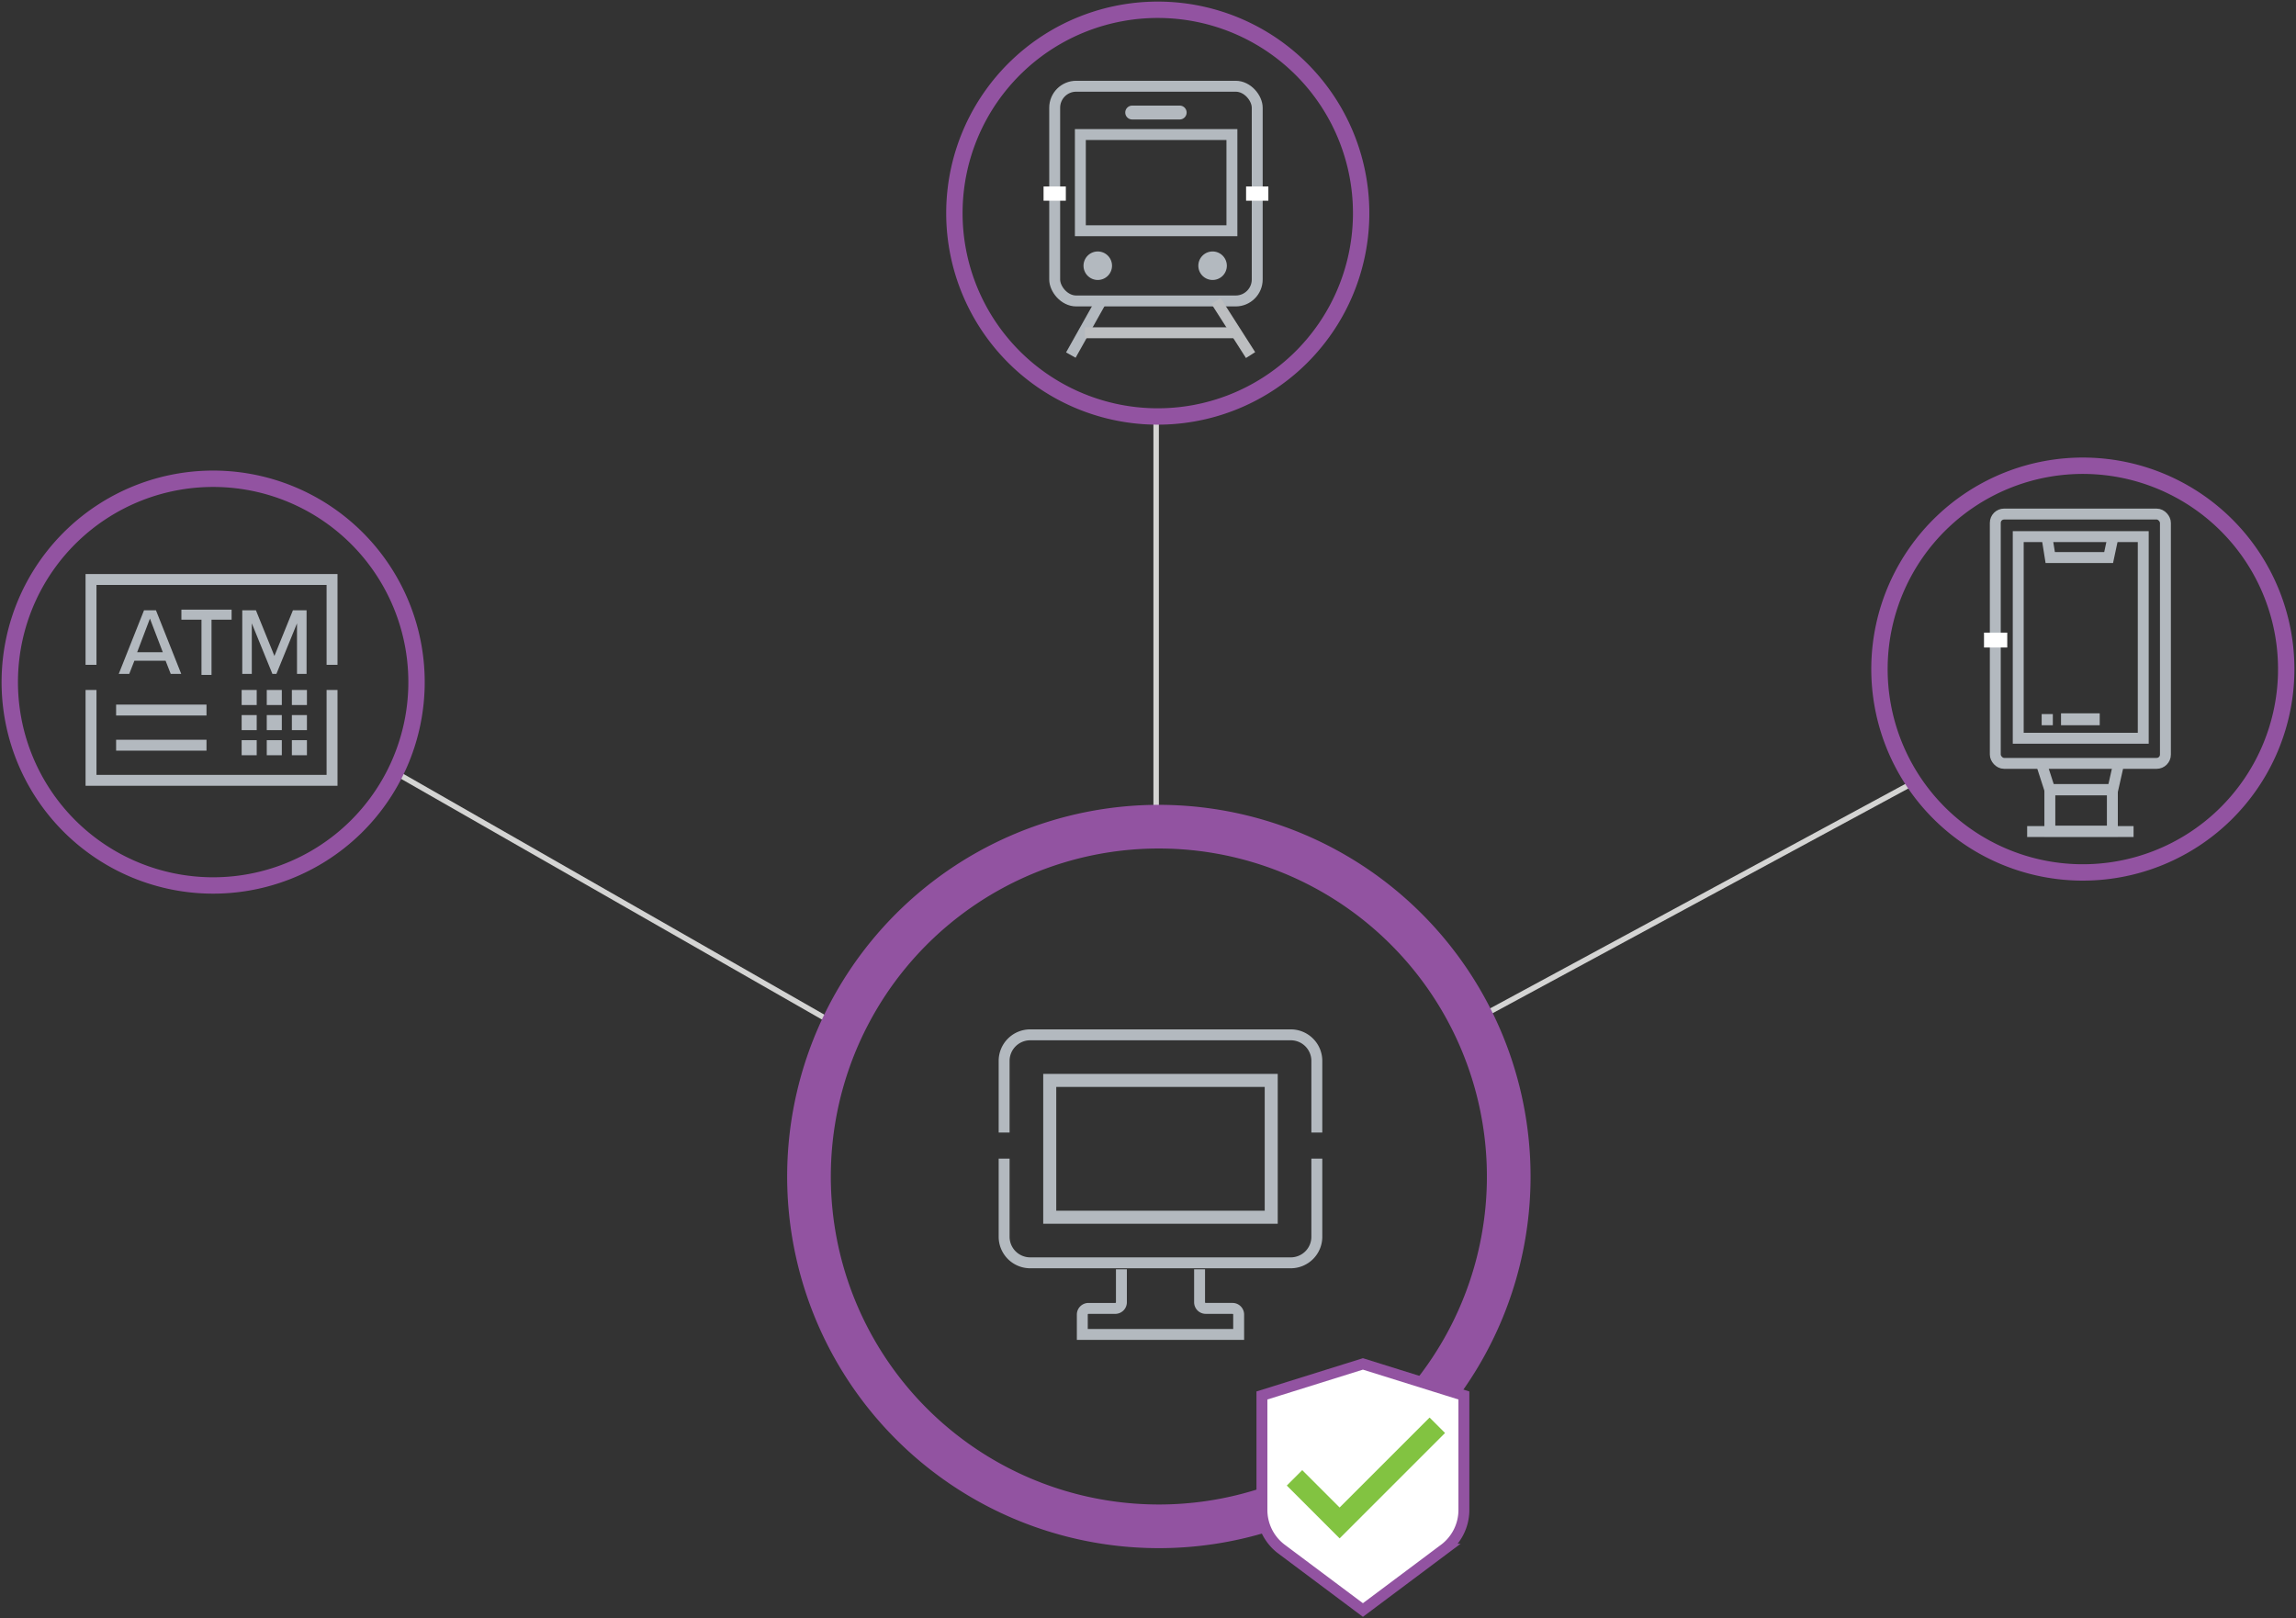 <svg xmlns="http://www.w3.org/2000/svg" xmlns:xlink="http://www.w3.org/1999/xlink" width="420.65" height="296.501" viewBox="0 0 420.65 296.501">
  <rect x="0" y="0" width="420.65" height="296.501" fill="#333333" stroke="none"/>
  <defs>
    <clipPath id="clip-path">
      <rect id="Rectangle_2240" data-name="Rectangle 2240" width="420.65" height="296.501" fill="none"/>
    </clipPath>
  </defs>
  <g id="Group_5057" data-name="Group 5057" clip-path="url(#clip-path)">
    <rect id="Rectangle_2221" data-name="Rectangle 2221" width="37.106" height="39.344" rx="3.942" transform="translate(193.23 15.801)" fill="none" stroke="#b3b9bf" stroke-width="2"/>
    <line id="Line_3069" data-name="Line 3069" x1="82.444" y1="47.159" transform="translate(73.348 142.061)" fill="none" stroke="#d4d4d3" stroke-width="1"/>
    <line id="Line_3070" data-name="Line 3070" y1="44.737" x2="82.739" transform="translate(267.198 143.74)" fill="none" stroke="#d4d4d3" stroke-width="1"/>
    <line id="Line_3071" data-name="Line 3071" y1="77.58" transform="translate(211.817 76.35)" fill="none" stroke="#d4d4d3" stroke-width="1"/>
    <path id="Path_5663" data-name="Path 5663" d="M26.808,102.935H21.094l-.944,2.412H18.228L22.859,93.69h2.184l4.632,11.657H27.752ZM21.6,101.38h4.7l-2.36-6.169Z" transform="translate(3.528 18.133)" fill="#b3b9bf"/>
    <path id="Path_5664" data-name="Path 5664" d="M31.524,95.433h-3.68v-1.84h9.2v1.84h-3.68v10.12h-1.84Z" transform="translate(5.389 18.114)" fill="#b3b9bf"/>
    <path id="Path_5665" data-name="Path 5665" d="M47.219,96.085l-3.775,9.263H42.71l-3.775-9.263v9.263H37.188V93.691h2.5l3.391,8.371,3.391-8.371h2.5v11.657H47.219Z" transform="translate(7.197 18.133)" fill="#b3b9bf"/>
    <path id="Path_5666" data-name="Path 5666" d="M13.972,105.926v16.556H58.13V105.926" transform="translate(2.704 20.501)" fill="none" stroke="#b3b9bf" stroke-width="2"/>
    <path id="Path_5667" data-name="Path 5667" d="M58.13,104.6V88.966H13.971V104.6" transform="translate(2.704 17.218)" fill="none" stroke="#b3b9bf" stroke-width="2"/>
    <line id="Line_3072" data-name="Line 3072" x2="16.559" transform="translate(21.273 130.107)" fill="none" stroke="#b3b9bf" stroke-width="2"/>
    <line id="Line_3073" data-name="Line 3073" x2="16.559" transform="translate(21.273 136.546)" fill="none" stroke="#b3b9bf" stroke-width="2"/>
    <rect id="Rectangle_2222" data-name="Rectangle 2222" width="2.759" height="2.759" transform="translate(44.273 126.427)" fill="#b3b9bf"/>
    <rect id="Rectangle_2223" data-name="Rectangle 2223" width="2.759" height="2.759" transform="translate(48.873 126.427)" fill="#b3b9bf"/>
    <rect id="Rectangle_2224" data-name="Rectangle 2224" width="2.759" height="2.759" transform="translate(53.473 126.427)" fill="#b3b9bf"/>
    <rect id="Rectangle_2225" data-name="Rectangle 2225" width="2.759" height="2.759" transform="translate(44.273 131.027)" fill="#b3b9bf"/>
    <rect id="Rectangle_2226" data-name="Rectangle 2226" width="2.759" height="2.759" transform="translate(48.873 131.027)" fill="#b3b9bf"/>
    <rect id="Rectangle_2227" data-name="Rectangle 2227" width="2.759" height="2.759" transform="translate(53.473 131.027)" fill="#b3b9bf"/>
    <rect id="Rectangle_2228" data-name="Rectangle 2228" width="2.759" height="2.759" transform="translate(44.273 135.627)" fill="#b3b9bf"/>
    <rect id="Rectangle_2229" data-name="Rectangle 2229" width="2.759" height="2.759" transform="translate(48.873 135.627)" fill="#b3b9bf"/>
    <rect id="Rectangle_2230" data-name="Rectangle 2230" width="2.759" height="2.759" transform="translate(53.473 135.627)" fill="#b3b9bf"/>
    <path id="Path_5668" data-name="Path 5668" d="M299.922,81.916a37.261,37.261,0,1,0,52.686,1.007A37.262,37.262,0,0,0,299.922,81.916Z" transform="translate(55.836 13.838)" fill="none" stroke="#9253a1" stroke-width="3"/>
    <path id="Path_5669" data-name="Path 5669" d="M157.922,11.916a37.261,37.261,0,1,0,52.686,1.007A37.262,37.262,0,0,0,157.922,11.916Z" transform="translate(28.354 0.29)" fill="none" stroke="#9253a1" stroke-width="3"/>
    <path id="Path_5670" data-name="Path 5670" d="M12.922,83.916a37.261,37.261,0,1,0,52.686,1.007A37.262,37.262,0,0,0,12.922,83.916Z" transform="translate(0.29 14.225)" fill="none" stroke="#9253a1" stroke-width="3"/>
    <path id="Path_5671" data-name="Path 5671" d="M218.342,134.4a64.1,64.1,0,1,1-86.674,26.555A64.1,64.1,0,0,1,218.342,134.4Z" transform="translate(24.032 24.561)" fill="none" stroke="#9253a1" stroke-width="8"/>
    <path id="Path_5672" data-name="Path 5672" d="M200.716,189.934H162.523V167.257h38.193ZM203.1,164.87H160.136v27.451H203.1Z" transform="translate(30.993 31.909)" fill="#b3b9bf"/>
    <path id="Path_5673" data-name="Path 5673" d="M187.62,194.87V200.9a1.127,1.127,0,0,0,1.128,1.128h4.905a1.128,1.128,0,0,1,1.128,1.129v3.645H166.136V203.16a1.128,1.128,0,0,1,1.128-1.129h4.905A1.127,1.127,0,0,0,173.3,200.9V194.87" transform="translate(32.154 37.715)" fill="none" stroke="#b3b9bf" stroke-width="2"/>
    <path id="Path_5674" data-name="Path 5674" d="M154.136,177.87v14.322a4.774,4.774,0,0,0,4.774,4.774h47.742a4.774,4.774,0,0,0,4.774-4.774V177.87" transform="translate(29.831 34.425)" fill="none" stroke="#b3b9bf" stroke-width="2"/>
    <path id="Path_5675" data-name="Path 5675" d="M211.426,176.773V163.644a4.774,4.774,0,0,0-4.774-4.774H158.91a4.774,4.774,0,0,0-4.774,4.774v13.129" transform="translate(29.831 30.748)" fill="none" stroke="#b3b9bf" stroke-width="2"/>
    <rect id="Rectangle_2231" data-name="Rectangle 2231" width="2.045" height="2.045" transform="translate(374.054 130.843)" fill="#b3b9bf"/>
    <rect id="Rectangle_2232" data-name="Rectangle 2232" width="31.166" height="45.683" rx="1.609" transform="translate(365.559 94.193)" fill="none" stroke="#b3b9bf" stroke-width="2"/>
    <rect id="Rectangle_2233" data-name="Rectangle 2233" width="22.905" height="36.947" transform="translate(369.759 98.326)" fill="none" stroke="#b3b9bf" stroke-width="2"/>
    <path id="Path_5676" data-name="Path 5676" d="M314.2,82.385l.613,3.836h10.7l.818-3.853" transform="translate(60.81 15.941)" fill="none" stroke="#b3b9bf" stroke-width="2"/>
    <rect id="Rectangle_2234" data-name="Rectangle 2234" width="7.09" height="2.182" transform="translate(377.599 130.706)" fill="#b3b9bf"/>
    <path id="Path_5677" data-name="Path 5677" d="M313.341,117.194l1.568,4.858h11.52l1.091-4.858" transform="translate(60.644 22.682)" fill="none" stroke="#b3b9bf" stroke-width="2"/>
    <rect id="Rectangle_2235" data-name="Rectangle 2235" width="11.452" height="7.635" transform="translate(375.553 144.665)" fill="none" stroke="#b3b9bf" stroke-width="2"/>
    <line id="Line_3074" data-name="Line 3074" x2="19.496" transform="translate(371.395 152.368)" fill="none" stroke="#b3b9bf" stroke-width="2"/>
    <path id="Path_5678" data-name="Path 5678" d="M193.709,215.173v20.981a8.971,8.971,0,0,0,3.6,7.182l14.9,11.15,14.9-11.15a8.971,8.971,0,0,0,3.6-7.182V215.173l-18.5-5.781Z" transform="translate(37.49 40.526)" fill="#fff"/>
    <path id="Path_5679" data-name="Path 5679" d="M193.709,215.173v20.981a8.971,8.971,0,0,0,3.6,7.182l14.9,11.15,14.9-11.15a8.971,8.971,0,0,0,3.6-7.182V215.173l-18.5-5.781Z" transform="translate(37.49 40.526)" fill="none" stroke="#9253a1" stroke-width="2"/>
    <path id="Path_5680" data-name="Path 5680" d="M198.709,228.446l8.263,8.263,17.9-17.9" transform="translate(38.458 42.348)" fill="none" stroke="#82c341" stroke-width="4"/>
    <rect id="Rectangle_2236" data-name="Rectangle 2236" width="27.766" height="17.627" transform="translate(197.933 24.654)" fill="none" stroke="#b3b9bf" stroke-width="2"/>
    <path id="Path_5681" data-name="Path 5681" d="M182.7,18.754H174a1.271,1.271,0,1,1,0-2.542h8.7a1.271,1.271,0,1,1,0,2.542" transform="translate(33.43 3.138)" fill="#b3b9bf"/>
    <path id="Path_5682" data-name="Path 5682" d="M171.544,41.218a2.611,2.611,0,1,1-2.611-2.611,2.612,2.612,0,0,1,2.611,2.611" transform="translate(32.19 7.472)" fill="#b3b9bf"/>
    <path id="Path_5683" data-name="Path 5683" d="M189.169,41.218a2.611,2.611,0,1,1-2.611-2.611,2.612,2.612,0,0,1,2.611,2.611" transform="translate(35.601 7.472)" fill="#b3b9bf"/>
    <line id="Line_3075" data-name="Line 3075" x1="5.558" y2="9.917" transform="translate(196.189 55.145)" fill="none" stroke="#b3b9bf" stroke-width="2"/>
    <line id="Line_3076" data-name="Line 3076" x2="6.333" y2="9.917" transform="translate(222.783 55.145)" fill="none" stroke="#bcbec0" stroke-width="2"/>
    <line id="Line_3077" data-name="Line 3077" x2="27.611" transform="translate(198.782 60.975)" fill="none" stroke="#bcbec0" stroke-width="2"/>
    <rect id="Rectangle_2237" data-name="Rectangle 2237" width="4.26" height="2.722" transform="translate(363.49 115.921)" fill="#fff"/>
    <rect id="Rectangle_2238" data-name="Rectangle 2238" width="4.081" height="2.608" transform="translate(228.295 34.169)" fill="#fff"/>
    <rect id="Rectangle_2239" data-name="Rectangle 2239" width="4.081" height="2.608" transform="translate(191.19 34.169)" fill="#fff"/>
  </g>
</svg>
